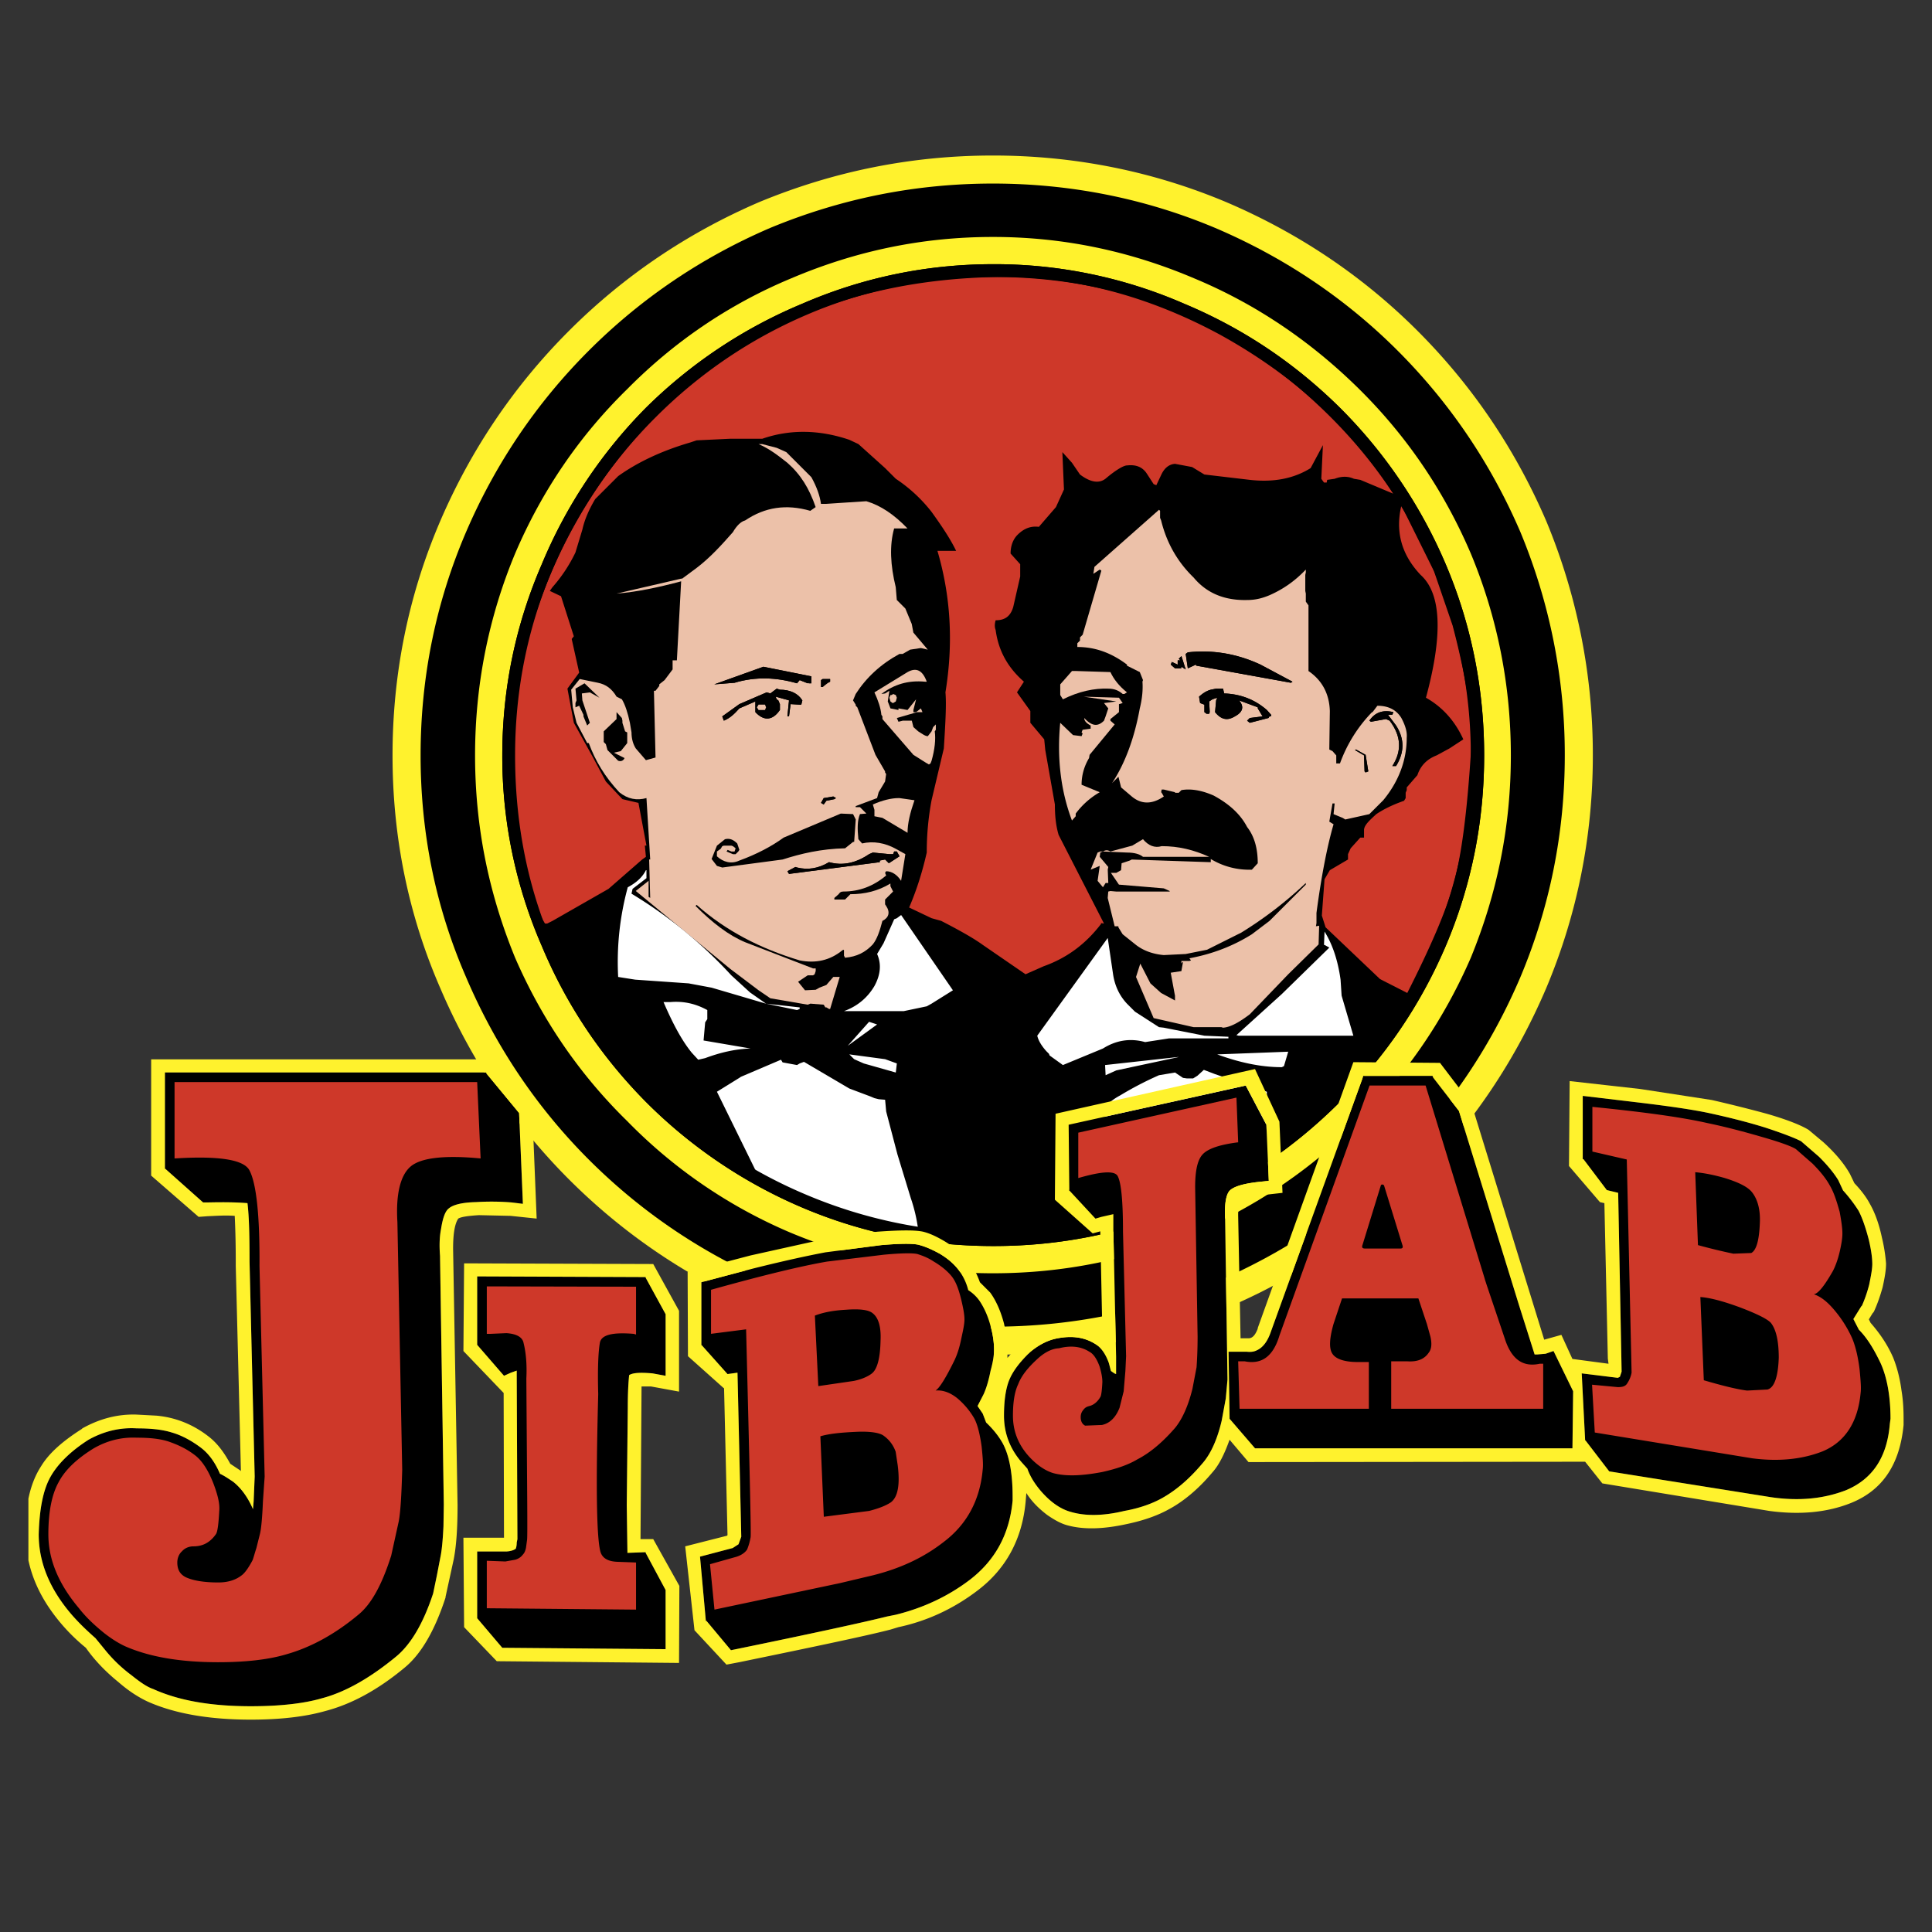 <svg xmlns="http://www.w3.org/2000/svg" width="2500" height="2500" viewBox="0 0 192.756 192.756"><rect x="0" y="0" width="192.756" height="192.756" fill="#333333" stroke="none"/><g fill-rule="evenodd" clip-rule="evenodd"><path fill="#fff" fill-opacity="0" d="M0 0h192.756v192.756H0V0z"/><path d="M158.918 75.366c0 8.103-1.564 15.87-4.639 23.191-3.072 7.209-7.375 13.635-12.852 19.111s-11.902 9.779-19.111 12.854c-7.32 3.072-15.145 4.639-23.248 4.639-8.103 0-15.87-1.566-23.302-4.639-7.153-3.074-13.523-7.377-19-12.854-5.476-5.477-9.779-11.902-12.853-19.111-3.185-7.321-4.75-15.088-4.75-23.191s1.565-15.926 4.75-23.358c3.074-7.153 7.376-13.523 12.853-19 5.477-5.477 11.847-9.779 19-12.853 7.433-3.074 15.2-4.639 23.302-4.639 8.104 0 15.928 1.565 23.248 4.639 7.209 3.073 13.635 7.376 19.111 12.853s9.779 11.847 12.852 19a60.66 60.66 0 0 1 4.639 23.358z" fill="#fff22d"/><path d="M156.119 75.365c0 7.724-1.492 15.128-4.422 22.106-2.93 6.871-7.031 12.998-12.252 18.219s-11.346 9.322-18.219 12.252c-6.977 2.93-14.436 4.42-22.158 4.42-7.725 0-15.129-1.49-22.214-4.42-6.819-2.93-12.891-7.031-18.112-12.252-5.22-5.221-9.322-11.348-12.251-18.219-3.036-6.978-4.528-14.382-4.528-22.106 0-7.725 1.492-15.182 4.528-22.267 2.93-6.818 7.032-12.891 12.251-18.111 5.221-5.22 11.293-9.322 18.112-12.252 7.085-2.93 14.489-4.421 22.214-4.421 7.723 0 15.182 1.491 22.158 4.421 6.873 2.93 12.998 7.032 18.219 12.252s9.322 11.293 12.252 18.111a57.854 57.854 0 0 1 4.422 22.267z"/><path d="M59.808 69.611l-1.491-1.438-.906.533.107 1.172-.107.266v.426l.373-.159.426.905v.16l.373.905.267-.266-.267-.639-.479-1.598-.054-.693.8-.106.958.532zM61.513 71.476v.267l-1.278 1.225v1.065l.213.213.16.586 1.065 1.065c.267.106.533 0 .639-.266l-1.065-.533.693-.16.639-.799v-1.065l-.212-.106-.267-.853v-.213l-.054-.266-.532-.586v.426h-.001z"/><path d="M146.744 55.229c2.662 6.392 3.994 13.157 3.994 20.136 0 7.031-1.332 13.689-3.994 20.188-2.664 6.126-6.393 11.613-11.135 16.3-4.793 4.795-10.279 8.523-16.406 11.133-6.498 2.717-13.156 4.049-20.135 4.049-7.033 0-13.691-1.332-20.19-4.049a50.135 50.135 0 0 1-16.3-11.133c-4.794-4.688-8.523-10.174-11.186-16.3-2.664-6.499-3.995-13.157-3.995-20.188 0-6.979 1.332-13.744 3.995-20.136 2.663-6.232 6.392-11.719 11.186-16.407 4.688-4.741 10.174-8.469 16.3-11.026 6.499-2.77 13.157-4.155 20.19-4.155 6.979 0 13.637 1.385 20.135 4.155 6.127 2.557 11.613 6.286 16.406 11.026 4.743 4.688 8.471 10.175 11.135 16.407z" fill="#fff22d"/><path d="M148.074 75.365c0 6.658-1.277 12.997-3.834 19.017-2.504 5.859-6.02 11.027-10.549 15.554-4.527 4.527-9.693 8.045-15.553 10.547-6.02 2.557-12.359 3.836-19.018 3.836-6.659 0-13.051-1.279-19.071-3.836a49.254 49.254 0 0 1-15.607-10.547c-4.475-4.527-7.938-9.695-10.388-15.554a47.322 47.322 0 0 1-3.941-19.017c0-6.659 1.332-13.051 3.941-19.07a48.809 48.809 0 0 1 10.388-15.608A48.802 48.802 0 0 1 80.049 30.3c6.02-2.61 12.412-3.942 19.071-3.942a47.33 47.33 0 0 1 19.018 3.942c5.859 2.45 11.025 5.913 15.553 10.387a49.276 49.276 0 0 1 10.549 15.608c2.557 6.018 3.834 12.411 3.834 19.07z"/><path d="M115.74 51.66l.107.267c.586 2.397 1.758 4.261 3.248 5.7 1.332 1.598 3.145 2.291 5.328 2.237.906 0 1.598-.213 2.236-.479 1.332-.586 2.504-1.385 3.623-2.557v.267l-.053.266v1.598l.053.267v.799l.266.373v6.552c1.332.906 2.078 2.237 2.131 3.995l-.053 3.835.32.16.373.427v.799h.371a14.313 14.313 0 0 1 3.197-5.114h.053l.48-.639c1.117 0 1.916.426 2.396 1.225.426.799.586 1.438.533 1.971 0 2.237-.801 4.368-2.344 6.233l-1.385 1.385-2.398.533-.266-.16-.906-.373.107-1.065h-.213l-.32 1.811.426.266c-.639 2.185-1.225 5.221-1.705 8.843v1.012l-.053.32.32-.054-.055 1.864-3.035 2.984-3.836 3.994c-1.064.799-1.918 1.279-2.662 1.332l-.16-.053h-2.771l-3.994-.906-1.758-4.102.426-1.332 1.012 1.971 1.066.959 1.385.746v-.479l-.053-.268-.373-2.023 1.064-.16.16-.905c-.053 0-.16.106-.16.159v-.266h.799l.16-.053-.16-.213c2.291-.426 4.369-1.225 6.232-2.397l1.758-1.332 3.623-3.623v-.16a39.273 39.273 0 0 1-6.445 4.954l-3.41 1.705-2.131.426-2.184.107c-1.172-.107-2.078-.479-2.77-1.012l-1.332-1.065-.426-.692v-.106h-.373l-.693-2.823.055-.64.213-.053.586.053h5.326v-.053l-.586-.266-4.475-.373-.799-1.172h.533l.479-.267.055-.692.799-.266.213-.106 7.883.266v-.319a7.404 7.404 0 0 0 4.102 1.065l.586-.64c0-1.438-.318-2.663-1.064-3.622-.693-1.332-1.865-2.344-3.355-3.143-1.227-.533-2.291-.692-3.197-.533l-.266.267h-.373v-.057l-1.119-.267h-.212l-.053.267.053.053.213.373c-1.172.799-2.236.799-3.195 0l-1.066-.906-.266-1.065-.639.639c1.33-2.024 2.236-4.528 2.77-7.458.266-1.065.318-1.971.266-2.664l.053-.16-.318-.799-1.279-.639v-.107c-1.49-1.119-3.09-1.757-4.953-1.757v-.373l.266-.267v-.319l.266-.267 1.865-6.392-.16-.107-.639.426.107-.692 6.445-5.7.105.106v.695h-.001zm2.77 13.423c2.398-.267 4.848.106 7.246 1.225l3.195 1.705-.16.106-9.428-1.704-.055-.107-.799.373-.213-1.438.214-.16zm-1.012 1.226v-.426h.268l-.16-.159.266-.267.426 1.332-.426-.266-.105.16h-.533l-.426-.373.105-.266.585.265zm4.529 2.397l.105.479c1.598.053 3.037.586 4.262 1.651l.426.479v.16h-.16l-.105.16-1.865.479-.266-.213.266-.266 1.279-.16-.48-.799v-.106l-1.863-.692c.531.639.373 1.172-.426 1.598-.693.426-1.332.373-1.973-.426l.107-1.172.105-.267-.479.16-.32.213.055 1.066-.055.16h-.266l-.213-.16v-.746l-.426-.16-.107-.639c.48-.426.799-.586 1.172-.693l.533-.106h.694zm13.264 6.072l.959.533.266 1.651-.266.106-.107-.106-.053-1.598-.906-.533.107-.053zm3.195-3.462l.799 1.065c.852 1.332.852 2.664 0 4.048h-.373c.959-1.492.906-2.983-.266-4.528l-.373-.16-1.492.267-.158-.107c.531-.799 1.33-1.119 2.396-.852l-.107.266h-.426v.001z" fill="#ecc1a9"/><path d="M118.51 65.083l-.213.16.213 1.438.799-.373.055.107 9.428 1.704.16-.106-3.195-1.705c-2.4-1.118-4.849-1.491-7.247-1.225zM122.027 68.706h-.693l-.533.106c-.373.107-.691.267-1.172.693l.107.639.426.16v.746l.213.16h.266l.055-.16-.055-1.066.32-.213.479-.16-.105.267-.107 1.172c.641.799 1.279.852 1.973.426.799-.426.957-.958.426-1.598l1.863.692v.106l.48.799-1.279.16-.266.266.266.213 1.865-.479.105-.16h.16v-.16l-.426-.479c-1.225-1.065-2.664-1.598-4.262-1.651l-.106-.479zm1.543 1.705l-.105.266-.266.16-.107-.16-.053-.266.16-.16.266.053.105.107z"/><path d="M123.199 70.836c.105 0 .158-.053.266-.16l.105-.266-.105-.107-.266-.053-.16.16.053.266.107.16zM117.232 66.682h.639v-.16l.426.266-.426-1.331-.266.266.161.159h-.268v.427l-.586-.267-.105.267.425.373zM138.273 71.742l.373.16c1.172 1.545 1.225 3.036.266 4.528h.373c.852-1.385.852-2.716 0-4.048l-.799-1.065h.426l.107-.266c-1.066-.267-1.865.053-2.396.852l.158.107 1.492-.268zM136.09 75.365l.053 1.597.107.107.266-.107-.266-1.651-.959-.533-.107.054.906.533z"/><path d="M67.958 57.732l-6.445 1.492c2.024-.16 4.262-.639 6.445-1.226l-.426 7.884h-.426v.906l-.799 1.065-.532.426v.16l-.373.479h-.16l.16 6.659-.959.266-1.012-1.171c-.267-.427-.426-.959-.426-1.599l-.16-.959c-.213-1.012-.479-1.811-.799-2.344l-.532-.266c-.479-.799-1.065-1.225-1.864-1.385l-1.812-.373-.852 1.065.16 1.758.373 1.544 1.065 2.024h.159c.64 1.758 1.599 3.356 3.037 4.901.852.692 1.758.852 2.717.586l.373 6.126h-.106l.106 3.835-.16-.107V87.88l-1.278 1.012 9.429 7.777 2.823 2.131 1.172.799 3.729.639.266-.105 1.332.105.16.268h.106l.266.158h.107l.958-3.195h-.64l-.692.799-.692.268-.373.213-1.065.053-.692-.852.959-.641h.532l.16-.105.106-.32v-.266h-.267l-6.765-2.611c-1.652-.692-3.25-1.917-4.954-3.622l.106-.106c2.93 2.61 6.392 4.368 10.281 5.54 1.598.319 3.037 0 4.261-1.012l.107-.053.053.053v.533l.106.213c1.172-.106 2.024-.533 2.77-1.332.426-.532.693-1.332.958-2.343.64-.32.799-.853.373-1.492l-.106-.16v-.479l.799-.799-.267-.532v-.267c-1.225.746-2.557 1.065-3.995 1.065l-.533.533h-1.065v-.16l.426-.373c.106-.16.213-.267.479-.267 1.598 0 2.983-.532 4.261-1.598l-.106-.267.106-.16c.586 0 1.119.373 1.492.959l.426-2.664-.959-.533c-1.065-.586-2.237-.799-3.356-.533l-.373-.426c-.107-1.065-.107-1.864.16-2.503l.639-.053-.639-.639h-.426v-.106l2.131-.799.16-.586.639-1.065.106-.746-.106-.16v-.106l-.958-1.651-1.812-4.741-.16-.16v-.107l-.267-.426.267-.64c1.065-1.651 2.503-2.983 4.368-3.995h.319l.746-.427 1.065-.16.692.16-1.438-1.704-.16-.853-.639-1.545-.853-.852-.106-1.278c-.533-2.184-.639-4.155-.16-5.86h1.332c-1.332-1.385-2.664-2.29-4.102-2.716l-4.102.266h-.427c-.106-.799-.426-1.705-.958-2.664l-2.503-2.503-.959-.426-1.438-.373h-.373c1.012.426 1.864 1.065 2.876 1.864 1.332 1.172 2.184 2.557 2.823 4.421l-.533.373c-2.397-.692-4.528-.373-6.499.959-.426.106-.853.532-1.226 1.172-1.172 1.332-2.291 2.557-3.622 3.569L68.06 57.73h-.102v.002zM58.85 69.079l-.799.106.054.693.746 2.237-.266.267-.373-.906v-.16l-.426-.905-.373.16v-.426l.107-.266-.107-1.172.906-.533 1.491 1.438-.96-.533zm2.663 1.971l.532.586.054.266v.213l.267.853.212.106v1.065l-.639.799-.693.16 1.065.533c-.106.266-.373.373-.639.266l-1.065-1.065-.16-.586-.213-.213v-1.065l1.278-1.225v-.693h.001zm9.748-2.77l4.9-1.758 4.794.958v.693h-.265v-.053l-.106.054-.799-.32-.266.32c-2.024-.586-4.102-.693-6.233-.054l-2.025.16zm2.504 1.97l2.717-1.172.373.106.639-.479.319.106c1.012 0 1.812.373 2.237 1.066l-.106.426h-.16l-.906-.053-.16 1.225h-.16l.16-1.598-1.332-.373.106.266.16.107.16.373v.586l-.16.213c-.692.852-1.492.852-2.291 0v-1.066l-1.598.693c-.48.533-.906.959-1.545 1.225l-.16-.426 1.707-1.225zm8.15-1.704v-.692l.16-.106h.746v.266l-.267.16-.479.373h-.16v-.001zm1.491 11.08l-.16.106-.799.16-.267.373-.267-.16.267-.479.959-.16.267.16zm4.369 6.392l-9.056 1.172-.16-.266.799-.426.16.053c1.065.266 2.131.107 3.196-.533 1.332.373 2.664.106 3.995-.799l.373-.16 1.651.16h.373l.106-.267h.266l.267.479-1.065.692-.373-.373-.532.106v.162z" fill="#ecc1a9"/><path d="M82.448 68.12l.373-.107v-.266h-.746l-.16.107v.692h.16l.373-.426zM82.181 79.626l-.266.479.266.16.267-.373.799-.16.159-.106-.266-.16-.959.16zM85.377 81.757l-.267-.533-1.225-.053-5.7 2.397c-1.172.853-2.663 1.651-4.421 2.291-.799.373-1.599.16-2.237-.426v-.479l.373-.266.16-.266.16-.054h.746l.16.054.267.213-.107.319h-.319l-.373-.16-.106.16.639.267h.267l.266-.267.107-.16-.213-.639c-.426-.426-.799-.533-1.225-.426l-.799.639-.533 1.332.533.692.532.16 6.02-.799c1.812-.586 3.835-1.065 6.232-1.119l.799-.639h.106l.158-2.238zM87.082 85.059l-.373.16c-1.332.905-2.664 1.172-3.995.799-1.065.64-2.13.799-3.196.533l-.16-.053-.799.426.16.266 9.056-1.172v-.16l.532-.106.373.373 1.065-.692-.267-.479h-.266l-.106.267h-.373l-1.651-.162zM73.285 68.12c2.131-.639 4.208-.532 6.233.054l.266-.32.799.32.106-.054v.054h.266v-.694l-4.794-.958-4.9 1.758 2.024-.16zM75.363 69.984v1.066c.799.852 1.598.852 2.291 0l.16-.213v-.587l-.16-.373-.16-.107-.106-.266 1.332.373-.16 1.598h.16l.16-1.225.906.053h.16l.106-.426c-.426-.693-1.225-1.066-2.237-1.066l-.319-.106-.639.479-.373-.106-2.717 1.172-1.705 1.225.16.426c.639-.266 1.065-.692 1.545-1.225l1.596-.692zm.32.852l-.16-.266.16-.267h.639l.106.267-.106.266h-.639z"/><path fill="#ecc1a9" d="M76.322 70.836l.106-.266-.106-.266h-.639l-.16.266.16.266h.639zM88.041 71.476v.267l3.09 3.569c.533.32 1.065.692 1.545.959l.16-.106.107-.267c.319-1.119.426-2.131.319-2.93l.106-.16v-.533l-.266.267-.16.426-.373.479c-.267 0-.533-.213-.959-.479l-.479-.426-.16-.64h-.906l-.426.107-.16-.373 2.024-.586h.532l-.159-.373-.479.373h-.267v-.213l.267-1.065-.853 1.065-.905-.16v.16l-.799-.16-.267-.693.16-1.065-.426.266-.373.053c1.279-.958 2.664-1.385 4.368-1.225h.16c-.427-1.172-1.065-1.438-1.918-.958l-3.303 2.024c.373.799.639 1.598.692 2.237l.108.16z"/><path d="M88.733 69.611l.106.373c.106.054.16.16.267.16l.266-.16.106-.373-.106-.266-.266-.107c-.107.107-.16.107-.267.107l-.106.266zM89.746 79.626h-.106c-.693 0-1.599.213-2.557.639l.16.533v.639l.799.16 2.504 1.492c0-.959.267-2.024.692-3.249l-1.492-.214zM106.047 69.771c1.598-.799 3.143-1.118 4.527-1.065.639 0 1.064.213 1.438.532h.16l.266-.16c-.799-.639-1.332-1.332-1.65-2.024l-3.41-.107h-.426l-1.172 1.332v1.065l.267.427z" fill="#ecc1a9"/><path d="M107.91 73.447l-.852-.106-1.279-1.226c-.32 3.356 0 6.659 1.172 9.749l.373-.426v-.266a7.831 7.831 0 0 1 2.396-2.131l-1.811-.746c0-.959.266-1.865.746-2.664l.053-.32 2.504-3.036-.426-.373v-.16l.852-.692v-.8l.373-.106-.373-.533-3.516-.106 3.25.479-1.227.16.428.533-.055.16-.213.639-.16.426c-.639.64-1.225.533-1.971-.266 0 .266.213.533.641.746v.319l-.801.107-.105.266.105.106-.104.267zM110.041 84.953h-.266l-.267.106-.692 1.705.905-.373-.213 1.492.533.639.266-.426h.267l-.054-1.332.054-.266-.853-1.013.054-.426.266-.106z" fill="#ecc1a9"/><path d="M110.787 84.953c-.268-.16-.48-.16-.746 0l2.396.106c.746 0 1.279.16 1.598.426h6.605c-1.545-.692-3.035-1.065-4.74-1.065-.691.213-1.332-.054-1.865-.693l-1.064.639-2.184.587z" fill="#ecc1a9"/><path d="M132.094 94.275h.055l.479.267-4.74 4.634-4.529 4.102.213.053h11.453l-1.172-3.994-.105-1.598c-.268-1.918-.799-3.517-1.598-4.795l-.056 1.331zM106.047 106.26l3.994-1.65c1.279-.799 2.664-1.066 4.209-.641l2.396-.371h5.912v-.16l-2.396-.107-4.049-.799-.479-.053-2.398-1.545-.799-.799c-.799-.852-1.225-1.865-1.385-2.93l-.533-3.623-7.031 9.748c.107.48.426 1.012.906 1.545l.266.268.055.158 1.332.959zM117.232 107.006l-1.598.268a33.987 33.987 0 0 0-3.889 2.023c-.799.426-1.332.906-1.705 1.492l2.609 10.865 13.637-5.859.107-6.871-5.168-1.758-1.117-.426-.641.586-.426.266h-.639l-.373-.053-.797-.533zM117.605 105.461h-.107l-7.244.799.053 1.013 1.066-.48 6.232-1.332zM127.887 106.473l.213-.105.426-1.439-7.086.268c2.185.797 4.316 1.276 6.447 1.276zM89.479 91.611l-.266.107-1.065 2.396-.639 1.065c.426.958.373 2.025-.267 3.197-.692 1.172-1.705 2.023-3.036 2.504h5.966l2.291-.48.479-.266 2.13-1.332-5.167-7.511-.426.32zM87.508 102.211l-.799-.266-2.131 2.397 2.93-2.131zM89.479 106.1l-1.172-.426-3.569-.479.479.479.959.426 3.197.906.106-.906zM79.784 106.1l-.266.16-1.438-.266-.16-.266-3.995 1.703-.16.107-2.237 1.385 4.421 9.002 6.393 2.93c4.368 1.652 7.458 2.291 9.269 1.865a16.105 16.105 0 0 0-.746-3.197l-1.332-4.367-1.119-4.262-.106-1.172-.639-.053-.426-.107-.373-.158-2.13-.801-4.528-2.662-.428.159zM79.518 100.773l.266-.107v-.158l-3.356-.373 3.09.638zm-6.552-3.462a45.399 45.399 0 0 0-9.961-8.149l.107-.48 1.385-1.065v-.799h-.053c-.373.746-1.012 1.279-1.812 1.705a28.329 28.329 0 0 0-.958 8.949l1.705.268 5.327.371 2.291.428 5.434 1.598-1.598-1.119-1.867-1.707zM74.883 104.609l-4.688-.799.16-1.812.213-.318v-.906c-1.172-.639-2.344-.904-3.676-.799H66.2c.959 2.236 1.864 3.889 2.823 5.061l.639.693.693-.16c1.438-.534 2.93-.907 4.528-.96z" fill="#fff"/><path d="M99.494 27.636c-15.555.266-27.966 6.019-37.182 17.366a50.728 50.728 0 0 0-8.629 15.554c-1.864 5.22-2.664 10.281-2.397 15.075.266 8.204 1.332 13.69 3.089 16.513h.213l.533-.266 5.593-3.197 3.356-2.929.373-.267-.106-1.119h.16l-.799-4.262-1.598-.373-.853-.906-.799-.852-1.279-2.397-1.917-3.463-.639-3.409 1.172-1.598-.746-3.356.213-.267-1.278-3.995-1.119-.533.266-.373a15.056 15.056 0 0 0 2.291-3.462l.693-2.291c.213-.958.639-1.971 1.278-3.036l2.291-2.291c1.864-1.332 4.261-2.503 7.191-3.356l.639-.213 3.356-.16h3.196c2.77-.959 5.7-.905 8.683.106l.906.427 2.663 2.396 1.065 1.065a15.132 15.132 0 0 1 3.569 3.303c.958 1.332 1.864 2.664 2.45 3.889h-1.864c1.332 4.528 1.598 9.216.799 14.116.106 1.172 0 3.036-.16 5.594l-1.225 5.167a28.09 28.09 0 0 0-.479 5.22c-.427 1.865-.959 3.622-1.758 5.487l2.237 1.065.958.267c1.758.905 3.197 1.705 4.154 2.397l4.262 2.93 1.812-.799c2.396-.853 4.26-2.292 5.752-4.262l-.105-.053.371.053-4.527-8.842c-.266-.906-.373-1.865-.373-3.037l-.959-5.434-.105-1.065-1.385-1.651V70.94l-1.332-1.864.691-1.065c-1.703-1.491-2.557-3.196-2.822-5.167-.107-.267-.107-.586 0-.958.959 0 1.492-.426 1.758-1.332l.693-3.037v-1.225l-.959-1.065c0-.799.266-1.438.691-1.864.639-.64 1.332-.906 2.131-.799l1.705-1.971.799-1.758-.16-3.729.959 1.065.799 1.172c1.066.799 1.971.959 2.664.319.959-.799 1.705-1.225 2.023-1.225.906-.106 1.545.16 1.971.799l.693 1.066.266.106.48-1.012c.266-.586.691-1.065 1.385-1.119l1.705.319 1.225.746 4.527.533c2.344.266 4.369-.107 6.072-1.172l1.227-2.29-.16 3.355.266.373h.268l.053-.266.746-.107c.691-.266 1.332-.266 1.918 0l.639.107 3.303 1.385c-4.262-6.659-10.068-11.879-17.312-15.875-7.193-3.885-14.65-5.856-22.215-5.749zM139.818 50.435c-.639 2.663.053 4.954 1.918 6.924 2.076 1.865 2.236 5.966.531 12.252 1.705.959 2.932 2.397 3.73 4.155l-1.385.906-1.279.692c-.959.373-1.598 1.012-1.918 1.971l-1.064 1.225v.267l-.107.267v.533l-.16.266c-1.064.373-1.971.799-2.77 1.332-.691.639-1.172 1.065-1.225 1.544v.799h-.373l-.959 1.065-.266.586v.533l-1.812 1.065-.531.906-.268 3.622.373 1.172 5.434 5.167 2.717 1.385c2.236-4.421 3.836-8.043 4.635-10.919.799-2.93 1.332-7.191 1.705-12.944.266-3.036-.373-7.298-1.812-12.784l-1.863-5.434-3.251-6.553z" fill="#ce3829"/><path d="M99.121 26.357c-6.659 0-13.051 1.332-19.071 3.942a48.807 48.807 0 0 0-15.607 10.387 48.809 48.809 0 0 0-10.388 15.608c-2.61 6.019-3.941 12.412-3.941 19.07a47.342 47.342 0 0 0 3.941 19.017c2.45 5.859 5.913 11.027 10.388 15.554a49.265 49.265 0 0 0 15.607 10.547c6.02 2.557 12.412 3.836 19.071 3.836 6.658 0 12.998-1.279 19.018-3.836 5.859-2.502 11.025-6.02 15.553-10.547 4.529-4.527 8.045-9.695 10.549-15.554 2.557-6.02 3.834-12.358 3.834-19.017 0-6.659-1.277-13.051-3.834-19.07a49.276 49.276 0 0 0-10.549-15.608c-4.527-4.475-9.693-7.937-15.553-10.387a47.33 47.33 0 0 0-19.018-3.942zm47.623 49.008c0 6.499-1.279 12.624-3.73 18.591-2.396 5.753-5.859 10.814-10.227 15.181-9.322 9.215-20.51 13.85-33.666 13.85a47.78 47.78 0 0 1-18.538-3.729c-5.753-2.396-10.813-5.807-15.182-10.121-9.322-9.322-14.01-20.615-14.01-33.772 0-6.446 1.225-12.678 3.729-18.538 2.451-5.753 5.913-10.813 10.281-15.182s9.428-7.83 15.182-10.281c5.859-2.503 12.092-3.729 18.538-3.729 13.156 0 24.344 4.688 33.666 14.009 4.367 4.368 7.83 9.429 10.227 15.182a47.807 47.807 0 0 1 3.73 18.539z"/><path d="M47.608 134.174v-6.828l16.743.068h.068v.068l1.99 3.637v6.143l-1.304-.24c-1.201-.104-1.956-.068-2.333.172-.069.617-.137 1.715-.137 3.156l-.104 9.812.069 4.768 1.818-.068v.068l1.99 3.707v5.9l-16.296-.137-2.504-2.951v-6.656h2.916c.515-.033.79-.172.927-.273.034-.07.103-.275.103-.619l.069-.342-.069-16.297v-.516l-.583.207-.686.309-2.677-3.088zm-31.153-17.567h.035l3.774 3.361h.412c1.441-.033 2.745-.033 4.014.07.171 1.439.206 3.361.206 5.832l.514 21.443-.103 2.469-.068.789c-.515-1.199-1.201-2.127-1.99-2.744-.412-.273-.857-.582-1.304-.789-.515-1.201-1.167-2.059-1.956-2.641-.926-.688-1.887-1.201-2.848-1.477-.995-.309-2.127-.412-3.5-.412-1.647-.102-3.259.275-4.803 1.133-1.887 1.201-3.191 2.539-3.877 3.844-.686 1.303-1.029 3.156-1.098 5.592 0 2.812 1.098 5.488 3.328 8.062.721.822 1.476 1.543 2.333 2.299l.926 1.131a14.501 14.501 0 0 0 2.676 2.574c.857.686 1.544 1.166 2.162 1.373 2.573 1.166 5.798 1.715 9.744 1.715 2.916 0 5.318-.275 7.067-.789 2.368-.617 4.872-2.059 7.445-4.186 1.441-1.201 2.676-3.26 3.671-6.279l.377-1.818.343-1.783c.137-.617.24-1.646.309-3.088l.034-2.162-.377-24.84c-.068-.891-.068-1.818.103-2.676.171-1.098.412-1.783.789-2.059.412-.344 1.27-.584 2.71-.617a24.668 24.668 0 0 1 3.534.033l1.132.139-.377-9.059-3.259-3.945V107H16.455v9.607zm141.457-.961h.068l2.332 3.088 1.133.275.344 17.84-.172.514-.207.104-3.602-.445.342 6.689h.035l2.367 3.088 16.125 2.574c2.779.41 5.25.17 7.48-.688 2.641-1.098 4.117-3.26 4.391-6.621l.068-.514c0-2.23-.342-4.084-.961-5.49-.65-1.373-1.338-2.539-2.195-3.396l-.549-1.064.789-1.27.068-.068c.275-.617.516-1.303.721-2.092.172-.857.309-1.545.309-2.059 0-.688-.137-1.51-.342-2.402-.311-1.201-.652-2.195-1.029-2.916a15.112 15.112 0 0 0-1.545-2.023l-.48-1.029c-.445-.721-1.062-1.477-1.922-2.334l-1.783-1.543c-.514-.275-1.715-.756-3.602-1.373-1.889-.584-3.705-1.029-5.594-1.441-1.611-.342-3.945-.686-7.102-1.062l-5.488-.652v6.31h.001zm-31.154 17.327c-.309.857-.754 1.475-1.371 1.75-.344.172-.688.172-1.029.137h-1.785l.104 6.691 2.539 2.949h31.668l.068-5.695-1.957-4.014-.789.273-.822.07h-.275l-1.543-4.873-6.004-19.418-2.574-3.328-.068-.172h-6.896l-9.266 25.63zm-29.059-3.225a3.944 3.944 0 0 0-1.098-1.029 5.572 5.572 0 0 0-.892-1.922c-.48-.652-1.098-1.201-1.956-1.715-.755-.412-1.373-.686-1.99-.857-.515-.172-1.853-.172-3.843 0l-5.558.719c-1.646.311-4.049.824-7.205 1.613l-5.181 1.373v6.277h.034l2.574 2.883.995-.137.377 16.365-.274.754-.583.377-3.259.859.583 6.414h.068l2.436 2.918.515-.104c7.857-1.613 12.866-2.711 15.062-3.26l.858-.172c2.779-.686 5.25-1.852 7.411-3.498 2.538-1.957 3.946-4.564 4.255-7.893v-.445c0-2.299-.344-4.084-.996-5.283-.445-.789-1.029-1.477-1.646-2.059l-.342-.893-.516-.754.584-1.133.033-.068c.309-.686.516-1.477.688-2.334.24-.857.342-1.543.342-2.059v-.068c0-.617-.102-1.441-.342-2.299-.276-1.06-.688-1.918-1.134-2.57zm26.59-21.443l-17.67 3.91.068 6.52h-.068l.068.035 2.607 2.812.584-.172 1.201-.273v1.578l.273 12.66v1.715l-.172-.068-.342-.24-.207-.789c-.342-.961-.822-1.613-1.441-1.955-1.027-.619-2.229-.789-3.67-.516-.961.172-1.887.652-2.744 1.373-1.029.994-1.717 1.887-2.094 2.812-.342.857-.514 2.059-.514 3.535 0 1.68.549 3.225 1.715 4.596l.617.688c.275.789.756 1.543 1.373 2.264.961 1.098 1.955 1.783 2.984 2.059 1.406.412 3.191.412 5.318-.104 1.543-.273 2.848-.754 3.809-1.303 1.338-.756 2.641-1.854 3.945-3.396.857-.961 1.51-2.402 1.955-4.289l.412-2.23.172-1.887-.24-15.988c-.068-1.441.068-2.367.412-2.812.377-.447 1.406-.756 3.018-.928l.928-.102-.24-5.594-2.057-3.911v.068-.068z"/><path d="M124.289 108.305l-17.67 3.91.068 6.52h-.068l.068.035 2.607 2.812.584-.172 1.201-.273v1.578l.273 12.66v1.715l-.172-.068-.342-.24-.207-.789c-.342-.961-.822-1.613-1.441-1.955-1.027-.619-2.229-.789-3.67-.516-.961.172-1.887.652-2.744 1.373-1.029.994-1.717 1.887-2.094 2.812-.342.857-.514 2.059-.514 3.535 0 1.68.549 3.225 1.715 4.596l.617.688c.275.789.756 1.543 1.373 2.264.961 1.098 1.955 1.783 2.984 2.059 1.406.412 3.191.412 5.318-.104 1.543-.273 2.848-.754 3.809-1.303 1.338-.756 2.641-1.854 3.945-3.396.857-.961 1.51-2.402 1.955-4.289l.412-2.23.172-1.887-.24-15.988c-.068-1.441.068-2.367.412-2.812.377-.447 1.406-.756 3.018-.928l.928-.102-.24-5.594-2.057-3.911v.068-.068zM2.834 149.525v6.148c.335 1.561.98 3.09 1.956 4.574a18.717 18.717 0 0 0 3.774 4.152c.892 1.27 1.99 2.4 3.259 3.43 1.063.928 2.059 1.545 2.951 1.957 2.71 1.199 6.141 1.783 10.258 1.783 3.019 0 5.489-.309 7.411-.857 2.642-.688 5.284-2.127 7.959-4.357 1.647-1.373 2.985-3.705 4.049-6.965v-.137.068l.823-3.773c.274-1.441.377-3.26.377-5.387l-.446-25.561c0-1.545.172-2.506.515-3.02.274-.172.96-.273 2.058-.344l3.157.07 2.607.273-.446-11.047-4.014-4.838h-34v11.596l4.735 4.117.926-.068c.857-.033 1.715-.104 2.676-.033.068 1.406.103 2.949.103 4.562v.445l.515 20.482-.034-.068-1.029-.686c-.652-1.201-1.338-2.094-2.196-2.746-1.544-1.199-3.293-1.887-5.181-2.057l-1.955-.104c-1.887-.068-3.706.412-5.421 1.371l-.069.07c-1.887 1.199-3.259 2.4-4.048 3.705-.588.9-1.015 1.988-1.27 3.245zm106.941-26.673l.207 10.121-.104-.068c-1.098-.686-2.23-.961-3.535-.857l-1.027.172a6.258 6.258 0 0 0-2.711 1.131l-.789.584h.068l-1.373 1.543v-.857c0-.754-.137-1.611-.342-2.572-.344-1.305-.824-2.334-1.373-3.088l-1.029-1.029c-.309-.857-.652-1.477-.995-1.957-.548-.719-1.372-1.406-2.402-2.057-.857-.516-1.578-.859-2.264-1.029-.755-.172-2.23-.172-4.597 0l-5.353.754-7.273 1.613-6.278 1.646.034 8.406 3.568 3.189h.034l.343 14.65-.035.068-4.186 1.064.926 8.371 3.191 3.43 1.27-.24c7.822-1.611 12.865-2.676 15.096-3.258l.789-.24c2.917-.619 5.593-1.887 7.959-3.705 2.779-2.129 4.393-5.078 4.734-8.818l.07-.857c.549.857 1.234 1.543 2.092 2.195.756.516 1.373.857 2.023 1.029 1.648.445 3.604.377 5.936-.137 1.646-.344 3.088-.857 4.186-1.477 1.408-.754 2.918-1.988 4.324-3.67.652-.721 1.201-1.818 1.715-3.26l1.887 2.23 33.588-.035 1.717 2.162 16.639 2.744c3.02.412 5.764.172 8.166-.789 3.156-1.27 4.873-3.842 5.25-7.787v-.584c0-.857-.035-1.818-.207-2.848-.17-1.303-.48-2.4-.822-3.26-.549-1.27-1.305-2.4-2.266-3.498l-.17-.344.377-.617.068-.068.068-.104c.344-.754.617-1.545.857-2.402.207-.926.344-1.715.344-2.332v-.068a16.435 16.435 0 0 0-.412-2.574c-.275-1.303-.686-2.471-1.201-3.361-.342-.652-.857-1.338-1.543-2.059l-.447-.928c-.582-1.029-1.439-2.059-2.641-3.156l-1.475-1.234c-.652-.412-2.025-.994-4.188-1.613a140.886 140.886 0 0 0-5.488-1.371l-7.137-1.098-7.033-.789-.068 8.473 3.088 3.604.445.104.344 15.506.068.516-3.602-.48-1.1-2.402-1.715.48-7.238-23.467-3.156-4.15-8.646-.07-9.539 26.521v.068c-.24.617-.514.961-.926.961h-.789l-.24-12.283c0-.617.068-1.131.172-1.475.516-.24 1.201-.412 2.127-.514l2.127-.24-.309-7.104-2.436-5.248-19.898 4.459-.068 8.578 3.773 3.361.756-.205zm-12.076 6.896a3.944 3.944 0 0 0-1.098-1.029 5.572 5.572 0 0 0-.892-1.922c-.48-.652-1.098-1.201-1.956-1.715-.755-.412-1.373-.686-1.99-.857-.515-.172-1.853-.172-3.843 0l-5.558.719c-1.646.311-4.049.824-7.205 1.613l-5.181 1.373v6.277h.034l2.574 2.883.995-.137.377 16.365-.274.754-.583.377-3.259.859.583 6.414h.068l2.436 2.918.515-.104c7.857-1.613 12.866-2.711 15.062-3.26l.858-.172c2.779-.686 5.25-1.852 7.411-3.498 2.538-1.957 3.946-4.564 4.255-7.893v-.445c0-2.299-.344-4.084-.996-5.283-.445-.789-1.029-1.477-1.646-2.059l-.342-.893-.516-.754.584-1.133.033-.068c.309-.686.516-1.477.688-2.334.24-.857.342-1.543.342-2.059v-.068c0-.617-.102-1.441-.342-2.299-.276-1.06-.688-1.918-1.134-2.57zm29.059 3.225c-.309.857-.754 1.475-1.371 1.75-.344.172-.688.172-1.029.137h-1.785l.104 6.691 2.539 2.949h31.668l.068-5.695-1.957-4.014-.789.273-.822.07h-.275l-1.543-4.873-6.004-19.418-2.574-3.328-.068-.172h-6.896l-9.266 25.63zm31.154-17.327h.068l2.332 3.088 1.133.275.344 17.84-.172.514-.207.104-3.602-.445.342 6.689h.035l2.367 3.088 16.125 2.574c2.779.41 5.25.17 7.48-.688 2.641-1.098 4.117-3.26 4.391-6.621l.068-.514c0-2.23-.342-4.084-.961-5.49-.65-1.373-1.338-2.539-2.195-3.396l-.549-1.064.789-1.27.068-.068c.275-.617.516-1.303.721-2.092.172-.857.309-1.545.309-2.059 0-.688-.137-1.51-.342-2.402-.311-1.201-.652-2.195-1.029-2.916a15.112 15.112 0 0 0-1.545-2.023l-.48-1.029c-.445-.721-1.062-1.477-1.922-2.334l-1.783-1.543c-.514-.275-1.715-.756-3.602-1.373-1.889-.584-3.705-1.029-5.594-1.441-1.611-.342-3.945-.686-7.102-1.062l-5.488-.652v6.31h.001zm-141.457.961h.035l3.774 3.361h.412c1.441-.033 2.745-.033 4.014.07.171 1.439.206 3.361.206 5.832l.514 21.443-.103 2.469-.068.789c-.515-1.199-1.201-2.127-1.99-2.744-.412-.273-.857-.582-1.304-.789-.515-1.201-1.167-2.059-1.956-2.641-.926-.688-1.887-1.201-2.848-1.477-.995-.309-2.127-.412-3.5-.412-1.647-.102-3.259.275-4.803 1.133-1.887 1.201-3.191 2.539-3.877 3.844-.686 1.303-1.029 3.156-1.098 5.592 0 2.812 1.098 5.488 3.328 8.062.721.822 1.476 1.543 2.333 2.299l.926 1.131a14.501 14.501 0 0 0 2.676 2.574c.857.686 1.544 1.166 2.162 1.373 2.573 1.166 5.798 1.715 9.744 1.715 2.916 0 5.318-.275 7.067-.789 2.368-.617 4.872-2.059 7.445-4.186 1.441-1.201 2.676-3.26 3.671-6.279l.377-1.818.343-1.783c.137-.617.24-1.646.309-3.088l.034-2.162-.377-24.84c-.068-.891-.068-1.818.103-2.676.171-1.098.412-1.783.789-2.059.412-.344 1.27-.584 2.71-.617a24.668 24.668 0 0 1 3.534.033l1.132.139-.377-9.059-3.259-3.945V107H16.455v9.607zm31.153 17.567v-6.828l16.743.068h.068v.068l1.99 3.637v6.143l-1.304-.24c-1.201-.104-1.956-.068-2.333.172-.069.617-.137 1.715-.137 3.156l-.104 9.812.069 4.768 1.818-.068v.068l1.99 3.707v5.9l-16.296-.137-2.504-2.951v-6.656h2.916c.515-.033.79-.172.927-.273.034-.07.103-.275.103-.619l.069-.342-.069-16.297v-.516l-.583.207-.686.309-2.677-3.088zm-1.373.617l4.014 4.186.035 14.443h-4.049l.069 8.922 3.259 3.396 18.184.172.034-7.686-2.608-4.666h-1.269l.103-15.234h.927l2.813.516v-8.062l-2.574-4.666-18.87-.068-.068 8.747z" fill="#fff22d"/><path d="M172.08 117.533c1.441.447 2.299.893 2.711 1.406.549.688.857 1.717.789 3.088-.068 1.717-.344 2.711-.857 2.986l-1.783.068a58.915 58.915 0 0 1-3.535-.857l-.273-7.273c.788.069 1.749.238 2.948.582zm1.51 12.901c1.717.652 2.744 1.166 3.088 1.545.516.65.789 1.783.789 3.498-.068 1.887-.445 2.986-1.133 3.156l-2.023.104c-.893-.104-2.332-.445-4.322-1.029l-.344-8.303c.96.068 2.265.411 3.945 1.029zm5.594-15.782c-.412-.275-1.545-.688-3.328-1.201-1.889-.549-3.705-1.029-5.525-1.406-2.572-.584-6.346-1.1-11.459-1.613v4.461l3.432.789.48 21.271a2.81 2.81 0 0 1-.412 1.029c-.172.309-.445.412-.961.412l-2.572-.242.273 4.77 15.715 2.574c2.641.342 4.975.102 6.998-.688 2.23-.926 3.535-2.881 3.809-5.832.068-.514 0-1.27-.104-2.367-.17-1.373-.445-2.402-.754-3.121a11.913 11.913 0 0 0-1.646-2.643c-.756-.926-1.441-1.477-2.162-1.715.445-.07 1.064-.859 1.887-2.299.275-.516.516-1.201.686-1.922.172-.754.275-1.338.275-1.854 0-.514-.104-1.234-.275-2.16-.309-1.098-.582-1.957-.994-2.643-.377-.686-.961-1.406-1.715-2.162l-1.648-1.438zm-41.104 3.602l1.818 5.902c.104.273.068.41-.172.41h-3.533c-.309 0-.344-.137-.24-.41l1.818-5.902c.069-.104.172-.104.309 0zm-14.547 17.566l.137 4.734h12.9v-4.666h-.857c-1.406.035-2.4-.24-2.779-.824-.342-.514-.309-1.475.104-2.949l.857-2.574h7.617l.857 2.574.344 1.234c.172.756.102 1.27-.172 1.613-.412.617-1.098.926-2.127.857h-1.613v4.734h15.164v-4.494h-.342c-1.717.377-2.848-.48-3.5-2.539-1.305-3.877-1.99-5.867-1.99-5.936l-5.9-19.281h-5.592l-8.99 24.943c-.617 2.059-1.75 2.916-3.465 2.572h-.653v.002zm-3.601-20.586c-.516.617-.721 1.818-.688 3.5l.24 14.615c0 1.51-.068 2.539-.102 3.055l-.412 2.16c-.445 1.785-1.029 3.02-1.715 3.877-1.305 1.51-2.574 2.539-3.775 3.156-.857.516-1.988.928-3.533 1.27-2.023.379-3.604.447-4.871.104-.789-.24-1.613-.789-2.402-1.646-1.098-1.201-1.613-2.574-1.613-4.082 0-1.373.172-2.402.516-3.123.309-.824.926-1.613 1.852-2.471.721-.686 1.477-1.098 2.23-1.133 1.201-.309 2.23-.17 3.02.344.412.205.754.721 1.029 1.477.172.582.275 1.098.275 1.543-.035.789-.104 1.27-.172 1.441-.275.514-.688.857-1.133.961-.273.068-.445.17-.617.41-.172.207-.24.447-.24.688 0 .445.172.721.445.857l1.682-.068c.789-.172 1.373-.756 1.75-1.717l.412-1.646.17-2.023.07-1.475-.309-12.42c0-3.02-.172-4.838-.516-5.525-.275-.582-1.578-.514-3.945.172v-4.529l15.781-3.498.172 4.459c-1.887.238-3.088.65-3.601 1.267zm-35.545 15.44c1.372-.104 2.264 0 2.676.344.583.445.858 1.371.789 2.744-.034 1.783-.343 2.848-.857 3.26-.343.273-.961.582-1.818.754l-3.534.516-.343-7.033c.788-.31 1.818-.517 3.087-.585zm5.181 15.541c.24 1.957 0 3.158-.687 3.672-.515.344-1.235.617-2.161.857l-4.529.584-.343-8.029c.926-.273 2.127-.377 3.568-.445 1.475-.068 2.401.104 2.779.412.515.377.926.893 1.167 1.578l.206 1.371zm8.371-1.887c-.172-1.234-.412-2.229-.756-2.848a7.693 7.693 0 0 0-1.646-1.955c-.755-.617-1.51-.857-2.196-.789.412-.273 1.029-1.27 1.887-3.02.309-.652.515-1.338.686-2.195.172-.789.31-1.406.31-1.887 0-.516-.138-1.201-.344-2.059-.24-.961-.515-1.715-.926-2.23-.412-.514-1.029-1.029-1.784-1.475-.617-.412-1.201-.617-1.647-.756-.411-.102-1.543-.102-3.362.07l-5.66.686c-2.574.445-6.416 1.373-11.562 2.812v4.393l3.5-.447c.343 13.656.515 20.586.446 20.758a5.762 5.762 0 0 1-.343 1.201c-.171.273-.514.549-1.029.721l-2.676.754.446 4.529 12.522-2.643 3.328-.789c2.607-.652 4.975-1.715 7.033-3.328 2.264-1.715 3.603-4.117 3.878-7.205.067-.513-.001-1.269-.105-2.298zM48.98 133.076l1.544-.068c1.029.068 1.613.41 1.716.994.24.961.343 2.162.274 3.533.068 10.465.137 15.852.068 16.125l-.103.756c-.068.344-.171.549-.343.721-.171.24-.48.412-.755.48l-.961.172-1.852-.07v4.736l14.89.137v-4.701l-1.853-.068c-.961-.033-1.544-.377-1.715-1.062-.377-1.51-.446-6.691-.206-15.68-.068-2.471 0-4.186.171-5.146.172-.756 1.235-1.029 3.363-.857l.24.068v-4.77l-14.89-.033v4.734h.412v-.001zm-31.564-25.115h30.192l.343 7.617c-3.603-.344-5.935-.068-6.964.789s-1.509 2.744-1.338 5.559l.48 24.701c-.068 2.506-.171 4.221-.343 5.146l-.755 3.432c-.927 2.916-1.99 4.871-3.328 5.936-2.436 2.023-4.837 3.26-7.136 3.91-1.715.516-4.014.789-6.793.789-3.739 0-6.861-.514-9.332-1.611-.583-.275-1.27-.688-2.059-1.305-.927-.754-1.784-1.543-2.504-2.469-2.024-2.402-3.054-4.838-3.054-7.377 0-2.23.343-3.945.995-5.146.617-1.201 1.75-2.334 3.533-3.432 1.373-.789 2.813-1.131 4.289-1.062 1.27 0 2.299.102 3.156.377.892.309 1.75.686 2.607 1.338.755.549 1.373 1.543 1.887 2.848.412 1.098.652 1.99.583 2.744-.069 1.305-.172 2.127-.343 2.334-.583.822-1.304 1.201-2.23 1.201-.446 0-.857.17-1.132.48-.309.273-.48.686-.48 1.131 0 .756.309 1.201.858 1.475.754.344 1.853.516 3.225.516 1.029 0 1.819-.273 2.436-.789.309-.275.652-.789.995-1.441.103-.273.206-.686.377-1.201l.343-1.371c.138-.516.24-1.646.31-3.295l.171-2.469-.515-20.998c.034-5.008-.309-8.234-.995-9.537-.549-1.098-3.088-1.477-7.479-1.201v-7.619z" fill="#ce3829"/></g></svg>
